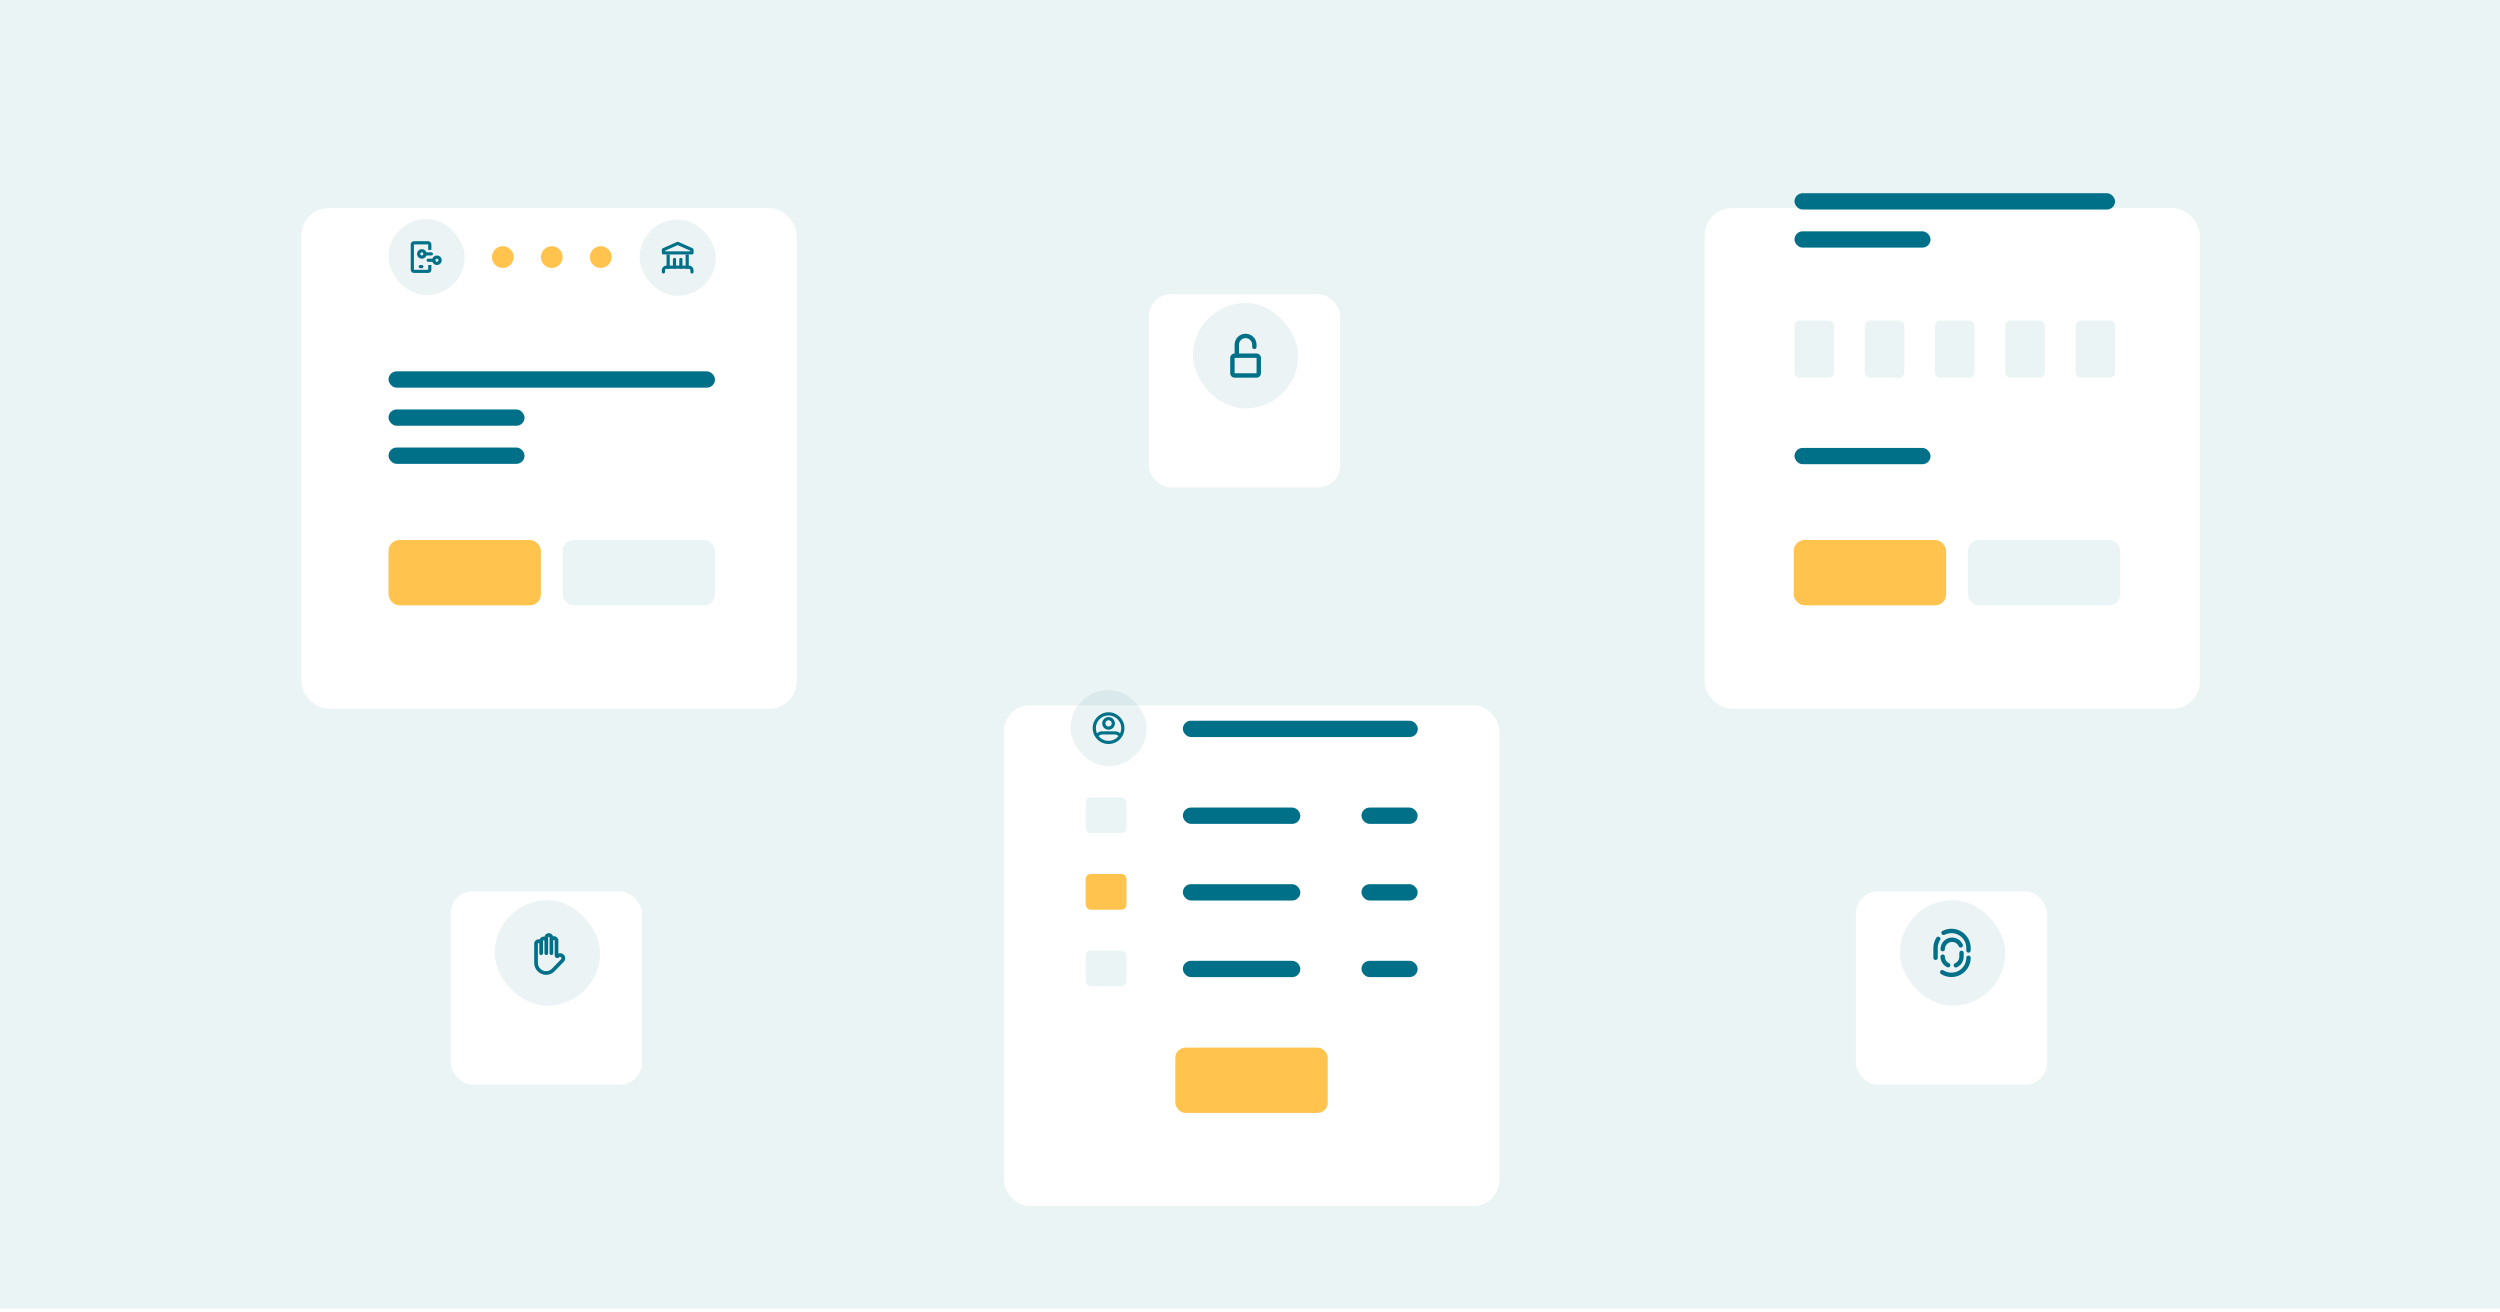 <svg width="730" height="383" viewBox="0 0 730 383" fill="none" xmlns="http://www.w3.org/2000/svg">
<g clip-path="url(#clip0_1278_37791)">
<rect width="730" height="382.109" fill="white"/>
<path d="M0 0H730V382.109H0V0Z" fill="#EBF4F5"/>
<g filter="url(#filter0_d_1278_37791)">
<rect x="541.942" y="250.038" width="55.806" height="56.419" rx="6.411" fill="white"/>
</g>
<rect x="554.765" y="262.86" width="30.774" height="30.774" rx="15.387" fill="#007088" fill-opacity="0.08"/>
<g clip-path="url(#clip1_1278_37791)">
<path d="M565.183 279.672V276.823C565.183 275.835 565.47 274.914 565.966 274.14M574.8 279.672C574.8 282.426 572.567 284.659 569.813 284.659C568.826 284.659 567.905 284.372 567.13 283.876M567.52 272.394C568.207 272.038 568.987 271.836 569.813 271.836C572.567 271.836 574.8 274.069 574.8 276.823V277.535M568.87 281.845C567.924 281.411 567.267 280.456 567.267 279.347M567.267 277.149C567.267 275.631 568.497 274.401 570.014 274.401C571.141 274.401 572.109 275.079 572.533 276.05M572.762 278.248V279.347C572.762 280.473 572.084 281.442 571.113 281.866" stroke="#007088" stroke-width="1.282" stroke-linecap="round"/>
</g>
<g filter="url(#filter1_d_1278_37791)">
<rect x="335.501" y="75.653" width="55.806" height="56.419" rx="6.411" fill="white"/>
</g>
<rect x="348.323" y="88.475" width="30.774" height="30.774" rx="15.387" fill="#007088" fill-opacity="0.08"/>
<path fill-rule="evenodd" clip-rule="evenodd" d="M363.71 98.733C364.772 98.733 365.633 99.594 365.633 100.657V101.298C365.633 101.652 365.921 101.939 366.275 101.939C366.629 101.939 366.916 101.652 366.916 101.298V100.657C366.916 98.886 365.481 97.451 363.71 97.451C361.94 97.451 360.505 98.886 360.505 100.657V103.221C359.796 103.221 359.222 103.795 359.222 104.503V108.991C359.222 109.699 359.796 110.273 360.505 110.273H366.916C367.624 110.273 368.198 109.699 368.198 108.991V104.503C368.198 103.795 367.624 103.221 366.916 103.221H361.787V100.657C361.787 99.594 362.648 98.733 363.71 98.733ZM360.505 104.503L360.505 108.991H366.916V104.503H360.505Z" fill="#007088"/>
<g filter="url(#filter2_d_1278_37791)">
<rect x="131.624" y="250.038" width="55.806" height="56.419" rx="6.411" fill="white"/>
</g>
<rect x="144.446" y="262.86" width="30.774" height="30.774" rx="15.387" fill="#007088" fill-opacity="0.08"/>
<path fill-rule="evenodd" clip-rule="evenodd" d="M161.495 273.4C161.579 273.383 161.666 273.374 161.755 273.374C162.462 273.374 163.037 273.949 163.037 274.656V278.429C163.552 278.235 164.155 278.336 164.58 278.745C165.164 279.309 165.188 280.241 164.62 280.83L161.977 283.567L161.973 283.571C161.309 284.235 160.525 284.659 159.501 284.659C157.56 284.659 155.986 283.085 155.986 281.144V275.563C155.986 274.852 156.563 274.281 157.269 274.281C157.371 274.281 157.47 274.293 157.565 274.315C157.746 273.826 158.217 273.476 158.769 273.476C158.85 273.476 158.93 273.483 159.008 273.498C159.129 272.916 159.646 272.478 160.263 272.478C160.845 272.478 161.339 272.866 161.495 273.4ZM160.051 278.343V278.158C160.053 278.14 160.054 278.122 160.054 278.104V273.76C160.054 273.646 160.149 273.551 160.263 273.551C160.379 273.551 160.472 273.644 160.472 273.76V274.651C160.472 274.653 160.472 274.655 160.472 274.656V278.343C160.472 278.639 160.713 278.879 161.009 278.879C161.305 278.879 161.546 278.639 161.546 278.343V278.11C161.546 278.109 161.546 278.108 161.546 278.107V274.654C161.547 274.54 161.64 274.447 161.755 274.447C161.869 274.447 161.964 274.542 161.964 274.656V278.99C161.964 279.653 162.752 280.002 163.243 279.556L163.256 279.544L163.265 279.534L163.27 279.529C163.426 279.369 163.678 279.367 163.835 279.518C163.996 279.674 164 279.927 163.848 280.084L163.848 280.085L161.211 282.815C160.701 283.324 160.177 283.586 159.501 283.586C158.153 283.586 157.059 282.492 157.059 281.144V275.563C157.059 275.448 157.153 275.354 157.269 275.354C157.383 275.354 157.478 275.449 157.478 275.563V278.343C157.478 278.639 157.718 278.879 158.015 278.879C158.016 278.879 158.018 278.879 158.02 278.879C158.021 278.879 158.022 278.879 158.023 278.879C158.319 278.879 158.559 278.639 158.559 278.343V274.758C158.559 274.644 158.654 274.549 158.769 274.549C158.884 274.549 158.978 274.643 158.978 274.758V278.343C158.978 278.639 159.218 278.879 159.515 278.879C159.811 278.879 160.051 278.639 160.051 278.343Z" fill="#007088"/>
<g filter="url(#filter3_d_1278_37791)">
<rect x="497.76" y="44.879" width="144.587" height="146.176" rx="7.944" fill="white"/>
</g>
<rect x="523.991" y="56.419" width="93.604" height="4.77" rx="2.385" fill="#007088"/>
<rect x="523.991" y="67.541" width="39.722" height="4.767" rx="2.383" fill="#007088"/>
<rect x="523.991" y="130.789" width="39.722" height="4.767" rx="2.383" fill="#007088"/>
<rect x="523.991" y="93.604" width="11.54" height="16.669" rx="1.492" fill="#EBF4F5"/>
<rect x="544.507" y="93.604" width="11.54" height="16.669" rx="1.492" fill="#EBF4F5"/>
<rect x="565.023" y="93.604" width="11.54" height="16.669" rx="1.492" fill="#EBF4F5"/>
<rect x="585.539" y="93.604" width="11.54" height="16.669" rx="1.492" fill="#EBF4F5"/>
<rect x="606.055" y="93.604" width="11.54" height="16.669" rx="1.492" fill="#EBF4F5"/>
<rect x="523.768" y="157.689" width="44.488" height="19.066" rx="3.178" fill="#FFC34E"/>
<rect x="574.612" y="157.689" width="44.488" height="19.066" rx="3.178" fill="#EBF4F5"/>
<g filter="url(#filter4_d_1278_37791)">
<rect x="293.187" y="191.055" width="144.587" height="146.176" rx="7.458" fill="white"/>
</g>
<rect x="345.392" y="210.446" width="68.613" height="4.77" rx="2.385" fill="#007088"/>
<rect x="345.392" y="235.803" width="34.307" height="4.77" rx="2.385" fill="#007088"/>
<rect x="397.549" y="235.803" width="16.407" height="4.77" rx="2.385" fill="#007088"/>
<rect x="397.549" y="258.177" width="16.407" height="4.77" rx="2.385" fill="#007088"/>
<rect x="397.549" y="280.55" width="16.407" height="4.77" rx="2.385" fill="#007088"/>
<rect x="345.392" y="258.177" width="34.307" height="4.77" rx="2.385" fill="#007088"/>
<rect x="345.392" y="280.55" width="34.307" height="4.77" rx="2.385" fill="#007088"/>
<rect x="317.003" y="232.819" width="11.933" height="10.441" rx="1.492" fill="#EBF4F5"/>
<rect x="317.003" y="255.193" width="11.933" height="10.441" rx="1.492" fill="#FFC34E"/>
<rect x="317.003" y="277.567" width="11.933" height="10.441" rx="1.492" fill="#EBF4F5"/>
<rect x="343.194" y="305.907" width="44.494" height="19.067" rx="2.983" fill="#FFC34E"/>
<rect x="312.577" y="201.496" width="22.247" height="22.247" rx="11.123" fill="#007088" fill-opacity="0.08"/>
<g clip-path="url(#clip2_1278_37791)">
<path fill-rule="evenodd" clip-rule="evenodd" d="M323.701 208.912C321.653 208.912 319.993 210.572 319.993 212.619C319.993 213.157 320.107 213.667 320.312 214.127C320.721 213.766 321.258 213.546 321.847 213.546H325.555C326.143 213.546 326.681 213.766 327.089 214.127C327.294 213.667 327.409 213.157 327.409 212.619C327.409 210.572 325.749 208.912 323.701 208.912ZM326.593 214.939C326.338 214.653 325.967 214.473 325.555 214.473H321.847C321.434 214.473 321.063 214.653 320.808 214.939C321.488 215.786 322.531 216.327 323.701 216.327C324.87 216.327 325.913 215.786 326.593 214.939ZM319.066 212.619C319.066 210.06 321.141 207.985 323.701 207.985C326.26 207.985 328.336 210.06 328.336 212.619C328.336 213.575 328.046 214.464 327.549 215.203C326.718 216.439 325.305 217.254 323.701 217.254C322.097 217.254 320.684 216.439 319.852 215.203C319.356 214.464 319.066 213.575 319.066 212.619ZM323.701 210.302C323.189 210.302 322.774 210.717 322.774 211.229C322.774 211.741 323.189 212.156 323.701 212.156C324.213 212.156 324.628 211.741 324.628 211.229C324.628 210.717 324.213 210.302 323.701 210.302ZM321.847 211.229C321.847 210.205 322.677 209.375 323.701 209.375C324.725 209.375 325.555 210.205 325.555 211.229C325.555 212.253 324.725 213.083 323.701 213.083C322.677 213.083 321.847 212.253 321.847 211.229Z" fill="#007088"/>
</g>
<g filter="url(#filter5_d_1278_37791)">
<rect x="88.027" y="44.879" width="144.587" height="146.176" rx="7.944" fill="white"/>
</g>
<circle cx="146.815" cy="75.067" r="3.178" fill="#FFC34E"/>
<circle cx="161.115" cy="75.067" r="3.178" fill="#FFC34E"/>
<circle cx="175.415" cy="75.067" r="3.178" fill="#FFC34E"/>
<rect x="113.449" y="157.688" width="44.488" height="19.066" rx="3.178" fill="#FFC34E"/>
<rect x="164.293" y="157.688" width="44.488" height="19.066" rx="3.178" fill="#EBF4F5"/>
<rect x="113.449" y="108.434" width="95.332" height="4.767" rx="2.383" fill="#007088"/>
<rect x="113.449" y="119.555" width="39.722" height="4.767" rx="2.383" fill="#007088"/>
<rect x="113.449" y="130.677" width="39.722" height="4.767" rx="2.383" fill="#007088"/>
<rect x="113.449" y="63.945" width="22.244" height="22.244" rx="11.122" fill="#007088" fill-opacity="0.08"/>
<g clip-path="url(#clip3_1278_37791)">
<path fill-rule="evenodd" clip-rule="evenodd" d="M119.937 71.36C119.937 70.848 120.352 70.433 120.864 70.433H125.035C125.547 70.433 125.961 70.848 125.961 71.36V72.982H125.035V71.36L120.864 71.36V78.774H125.035V77.384H125.961V78.774C125.961 79.286 125.547 79.701 125.035 79.701H120.864C120.352 79.701 119.937 79.286 119.937 78.774V71.36Z" fill="#007088"/>
<path fill-rule="evenodd" clip-rule="evenodd" d="M122.254 77.848C122.254 77.592 122.462 77.384 122.718 77.384H123.181C123.437 77.384 123.644 77.592 123.644 77.848C123.644 78.103 123.437 78.311 123.181 78.311H122.718C122.462 78.311 122.254 78.103 122.254 77.848Z" fill="#007088"/>
<path fill-rule="evenodd" clip-rule="evenodd" d="M124.571 75.994C124.571 75.738 124.779 75.531 125.035 75.531H126.657C126.913 75.531 127.12 75.738 127.12 75.994C127.12 76.25 126.913 76.457 126.657 76.457H125.035C124.779 76.457 124.571 76.25 124.571 75.994Z" fill="#007088"/>
<path fill-rule="evenodd" clip-rule="evenodd" d="M123.644 74.14C123.644 73.884 123.852 73.677 124.108 73.677H125.961C126.217 73.677 126.425 73.884 126.425 74.14C126.425 74.396 126.217 74.604 125.961 74.604H124.108C123.852 74.604 123.644 74.396 123.644 74.14Z" fill="#007088"/>
<path fill-rule="evenodd" clip-rule="evenodd" d="M123.181 73.677C122.925 73.677 122.718 73.884 122.718 74.14C122.718 74.396 122.925 74.604 123.181 74.604C123.437 74.604 123.644 74.396 123.644 74.14C123.644 73.884 123.437 73.677 123.181 73.677ZM121.791 74.14C121.791 73.372 122.413 72.75 123.181 72.75C123.949 72.75 124.571 73.372 124.571 74.14C124.571 74.908 123.949 75.531 123.181 75.531C122.413 75.531 121.791 74.908 121.791 74.14Z" fill="#007088"/>
<path fill-rule="evenodd" clip-rule="evenodd" d="M127.583 75.531C127.328 75.531 127.12 75.738 127.12 75.994C127.12 76.25 127.328 76.457 127.583 76.457C127.839 76.457 128.047 76.25 128.047 75.994C128.047 75.738 127.839 75.531 127.583 75.531ZM126.193 75.994C126.193 75.226 126.816 74.604 127.583 74.604C128.351 74.604 128.974 75.226 128.974 75.994C128.974 76.762 128.351 77.384 127.583 77.384C126.816 77.384 126.193 76.762 126.193 75.994Z" fill="#007088"/>
</g>
<rect x="186.76" y="64.112" width="22.247" height="22.247" rx="11.123" fill="#007088" fill-opacity="0.08"/>
<path fill-rule="evenodd" clip-rule="evenodd" d="M197.695 70.641C197.815 70.588 197.952 70.588 198.072 70.641L202.243 72.495C202.411 72.569 202.518 72.735 202.518 72.918V73.845C202.518 74.101 202.311 74.309 202.055 74.309H193.712C193.456 74.309 193.249 74.101 193.249 73.845V72.918C193.249 72.735 193.357 72.569 193.524 72.495L197.695 70.641ZM194.176 73.219V73.382H201.591V73.219L197.884 71.572L194.176 73.219ZM193.249 78.943C193.249 78.175 193.871 77.553 194.639 77.553H201.128C201.896 77.553 202.518 78.175 202.518 78.943V79.407C202.518 79.663 202.311 79.87 202.055 79.87C201.799 79.87 201.591 79.663 201.591 79.407V78.943C201.591 78.688 201.384 78.48 201.128 78.48H194.639C194.383 78.48 194.176 78.688 194.176 78.943V79.407C194.176 79.663 193.968 79.87 193.712 79.87C193.456 79.87 193.249 79.663 193.249 79.407V78.943Z" fill="#007088"/>
<path fill-rule="evenodd" clip-rule="evenodd" d="M194.639 78.48V74.309H195.566V78.48H194.639ZM200.201 78.48V74.309H201.128V78.48H200.201ZM196.957 75.29C197.213 75.29 197.42 75.498 197.42 75.754V78.016C197.42 78.272 197.213 78.48 196.957 78.48C196.701 78.48 196.493 78.272 196.493 78.016V75.754C196.493 75.498 196.701 75.29 196.957 75.29ZM198.811 75.29C199.067 75.29 199.274 75.498 199.274 75.754V78.016C199.274 78.272 199.067 78.48 198.811 78.48C198.555 78.48 198.347 78.272 198.347 78.016V75.754C198.347 75.498 198.555 75.29 198.811 75.29Z" fill="#007088"/>
</g>
<defs>
<filter id="filter0_d_1278_37791" x="532.967" y="250.038" width="73.757" height="75.653" filterUnits="userSpaceOnUse" color-interpolation-filters="sRGB">
<feFlood flood-opacity="0" result="BackgroundImageFix"/>
<feColorMatrix in="SourceAlpha" type="matrix" values="0 0 0 0 0 0 0 0 0 0 0 0 0 0 0 0 0 0 127 0" result="hardAlpha"/>
<feMorphology radius="10.258" operator="erode" in="SourceAlpha" result="effect1_dropShadow_1278_37791"/>
<feOffset dy="10.258"/>
<feGaussianBlur stdDeviation="9.617"/>
<feComposite in2="hardAlpha" operator="out"/>
<feColorMatrix type="matrix" values="0 0 0 0 0 0 0 0 0 0.086 0 0 0 0 0.114 0 0 0 0.8 0"/>
<feBlend mode="normal" in2="BackgroundImageFix" result="effect1_dropShadow_1278_37791"/>
<feBlend mode="normal" in="SourceGraphic" in2="effect1_dropShadow_1278_37791" result="shape"/>
</filter>
<filter id="filter1_d_1278_37791" x="326.525" y="75.653" width="73.757" height="75.653" filterUnits="userSpaceOnUse" color-interpolation-filters="sRGB">
<feFlood flood-opacity="0" result="BackgroundImageFix"/>
<feColorMatrix in="SourceAlpha" type="matrix" values="0 0 0 0 0 0 0 0 0 0 0 0 0 0 0 0 0 0 127 0" result="hardAlpha"/>
<feMorphology radius="10.258" operator="erode" in="SourceAlpha" result="effect1_dropShadow_1278_37791"/>
<feOffset dy="10.258"/>
<feGaussianBlur stdDeviation="9.617"/>
<feComposite in2="hardAlpha" operator="out"/>
<feColorMatrix type="matrix" values="0 0 0 0 0 0 0 0 0 0.086 0 0 0 0 0.114 0 0 0 0.8 0"/>
<feBlend mode="normal" in2="BackgroundImageFix" result="effect1_dropShadow_1278_37791"/>
<feBlend mode="normal" in="SourceGraphic" in2="effect1_dropShadow_1278_37791" result="shape"/>
</filter>
<filter id="filter2_d_1278_37791" x="122.648" y="250.038" width="73.757" height="75.653" filterUnits="userSpaceOnUse" color-interpolation-filters="sRGB">
<feFlood flood-opacity="0" result="BackgroundImageFix"/>
<feColorMatrix in="SourceAlpha" type="matrix" values="0 0 0 0 0 0 0 0 0 0 0 0 0 0 0 0 0 0 127 0" result="hardAlpha"/>
<feMorphology radius="10.258" operator="erode" in="SourceAlpha" result="effect1_dropShadow_1278_37791"/>
<feOffset dy="10.258"/>
<feGaussianBlur stdDeviation="9.617"/>
<feComposite in2="hardAlpha" operator="out"/>
<feColorMatrix type="matrix" values="0 0 0 0 0 0 0 0 0 0.086 0 0 0 0 0.114 0 0 0 0.8 0"/>
<feBlend mode="normal" in2="BackgroundImageFix" result="effect1_dropShadow_1278_37791"/>
<feBlend mode="normal" in="SourceGraphic" in2="effect1_dropShadow_1278_37791" result="shape"/>
</filter>
<filter id="filter3_d_1278_37791" x="489.816" y="44.879" width="160.476" height="170.009" filterUnits="userSpaceOnUse" color-interpolation-filters="sRGB">
<feFlood flood-opacity="0" result="BackgroundImageFix"/>
<feColorMatrix in="SourceAlpha" type="matrix" values="0 0 0 0 0 0 0 0 0 0 0 0 0 0 0 0 0 0 127 0" result="hardAlpha"/>
<feMorphology radius="15.889" operator="erode" in="SourceAlpha" result="effect1_dropShadow_1278_37791"/>
<feOffset dy="15.889"/>
<feGaussianBlur stdDeviation="11.916"/>
<feComposite in2="hardAlpha" operator="out"/>
<feColorMatrix type="matrix" values="0 0 0 0 0 0 0 0 0 0.086 0 0 0 0 0.114 0 0 0 0.8 0"/>
<feBlend mode="normal" in2="BackgroundImageFix" result="effect1_dropShadow_1278_37791"/>
<feBlend mode="normal" in="SourceGraphic" in2="effect1_dropShadow_1278_37791" result="shape"/>
</filter>
<filter id="filter4_d_1278_37791" x="285.729" y="191.055" width="159.503" height="168.55" filterUnits="userSpaceOnUse" color-interpolation-filters="sRGB">
<feFlood flood-opacity="0" result="BackgroundImageFix"/>
<feColorMatrix in="SourceAlpha" type="matrix" values="0 0 0 0 0 0 0 0 0 0 0 0 0 0 0 0 0 0 127 0" result="hardAlpha"/>
<feMorphology radius="14.916" operator="erode" in="SourceAlpha" result="effect1_dropShadow_1278_37791"/>
<feOffset dy="14.916"/>
<feGaussianBlur stdDeviation="11.187"/>
<feComposite in2="hardAlpha" operator="out"/>
<feColorMatrix type="matrix" values="0 0 0 0 0 0 0 0 0 0.086 0 0 0 0 0.114 0 0 0 0.8 0"/>
<feBlend mode="normal" in2="BackgroundImageFix" result="effect1_dropShadow_1278_37791"/>
<feBlend mode="normal" in="SourceGraphic" in2="effect1_dropShadow_1278_37791" result="shape"/>
</filter>
<filter id="filter5_d_1278_37791" x="80.083" y="44.879" width="160.476" height="170.009" filterUnits="userSpaceOnUse" color-interpolation-filters="sRGB">
<feFlood flood-opacity="0" result="BackgroundImageFix"/>
<feColorMatrix in="SourceAlpha" type="matrix" values="0 0 0 0 0 0 0 0 0 0 0 0 0 0 0 0 0 0 127 0" result="hardAlpha"/>
<feMorphology radius="15.889" operator="erode" in="SourceAlpha" result="effect1_dropShadow_1278_37791"/>
<feOffset dy="15.889"/>
<feGaussianBlur stdDeviation="11.916"/>
<feComposite in2="hardAlpha" operator="out"/>
<feColorMatrix type="matrix" values="0 0 0 0 0 0 0 0 0 0.086 0 0 0 0 0.114 0 0 0 0.8 0"/>
<feBlend mode="normal" in2="BackgroundImageFix" result="effect1_dropShadow_1278_37791"/>
<feBlend mode="normal" in="SourceGraphic" in2="effect1_dropShadow_1278_37791" result="shape"/>
</filter>
<clipPath id="clip0_1278_37791">
<rect width="730" height="382.109" fill="white"/>
</clipPath>
<clipPath id="clip1_1278_37791">
<rect width="15.387" height="15.387" fill="white" transform="translate(562.458 270.554)"/>
</clipPath>
<clipPath id="clip2_1278_37791">
<rect width="11.123" height="11.123" fill="white" transform="translate(318.139 207.058)"/>
</clipPath>
<clipPath id="clip3_1278_37791">
<rect width="11.122" height="11.122" fill="white" transform="translate(119.01 69.506)"/>
</clipPath>
</defs>
</svg>
